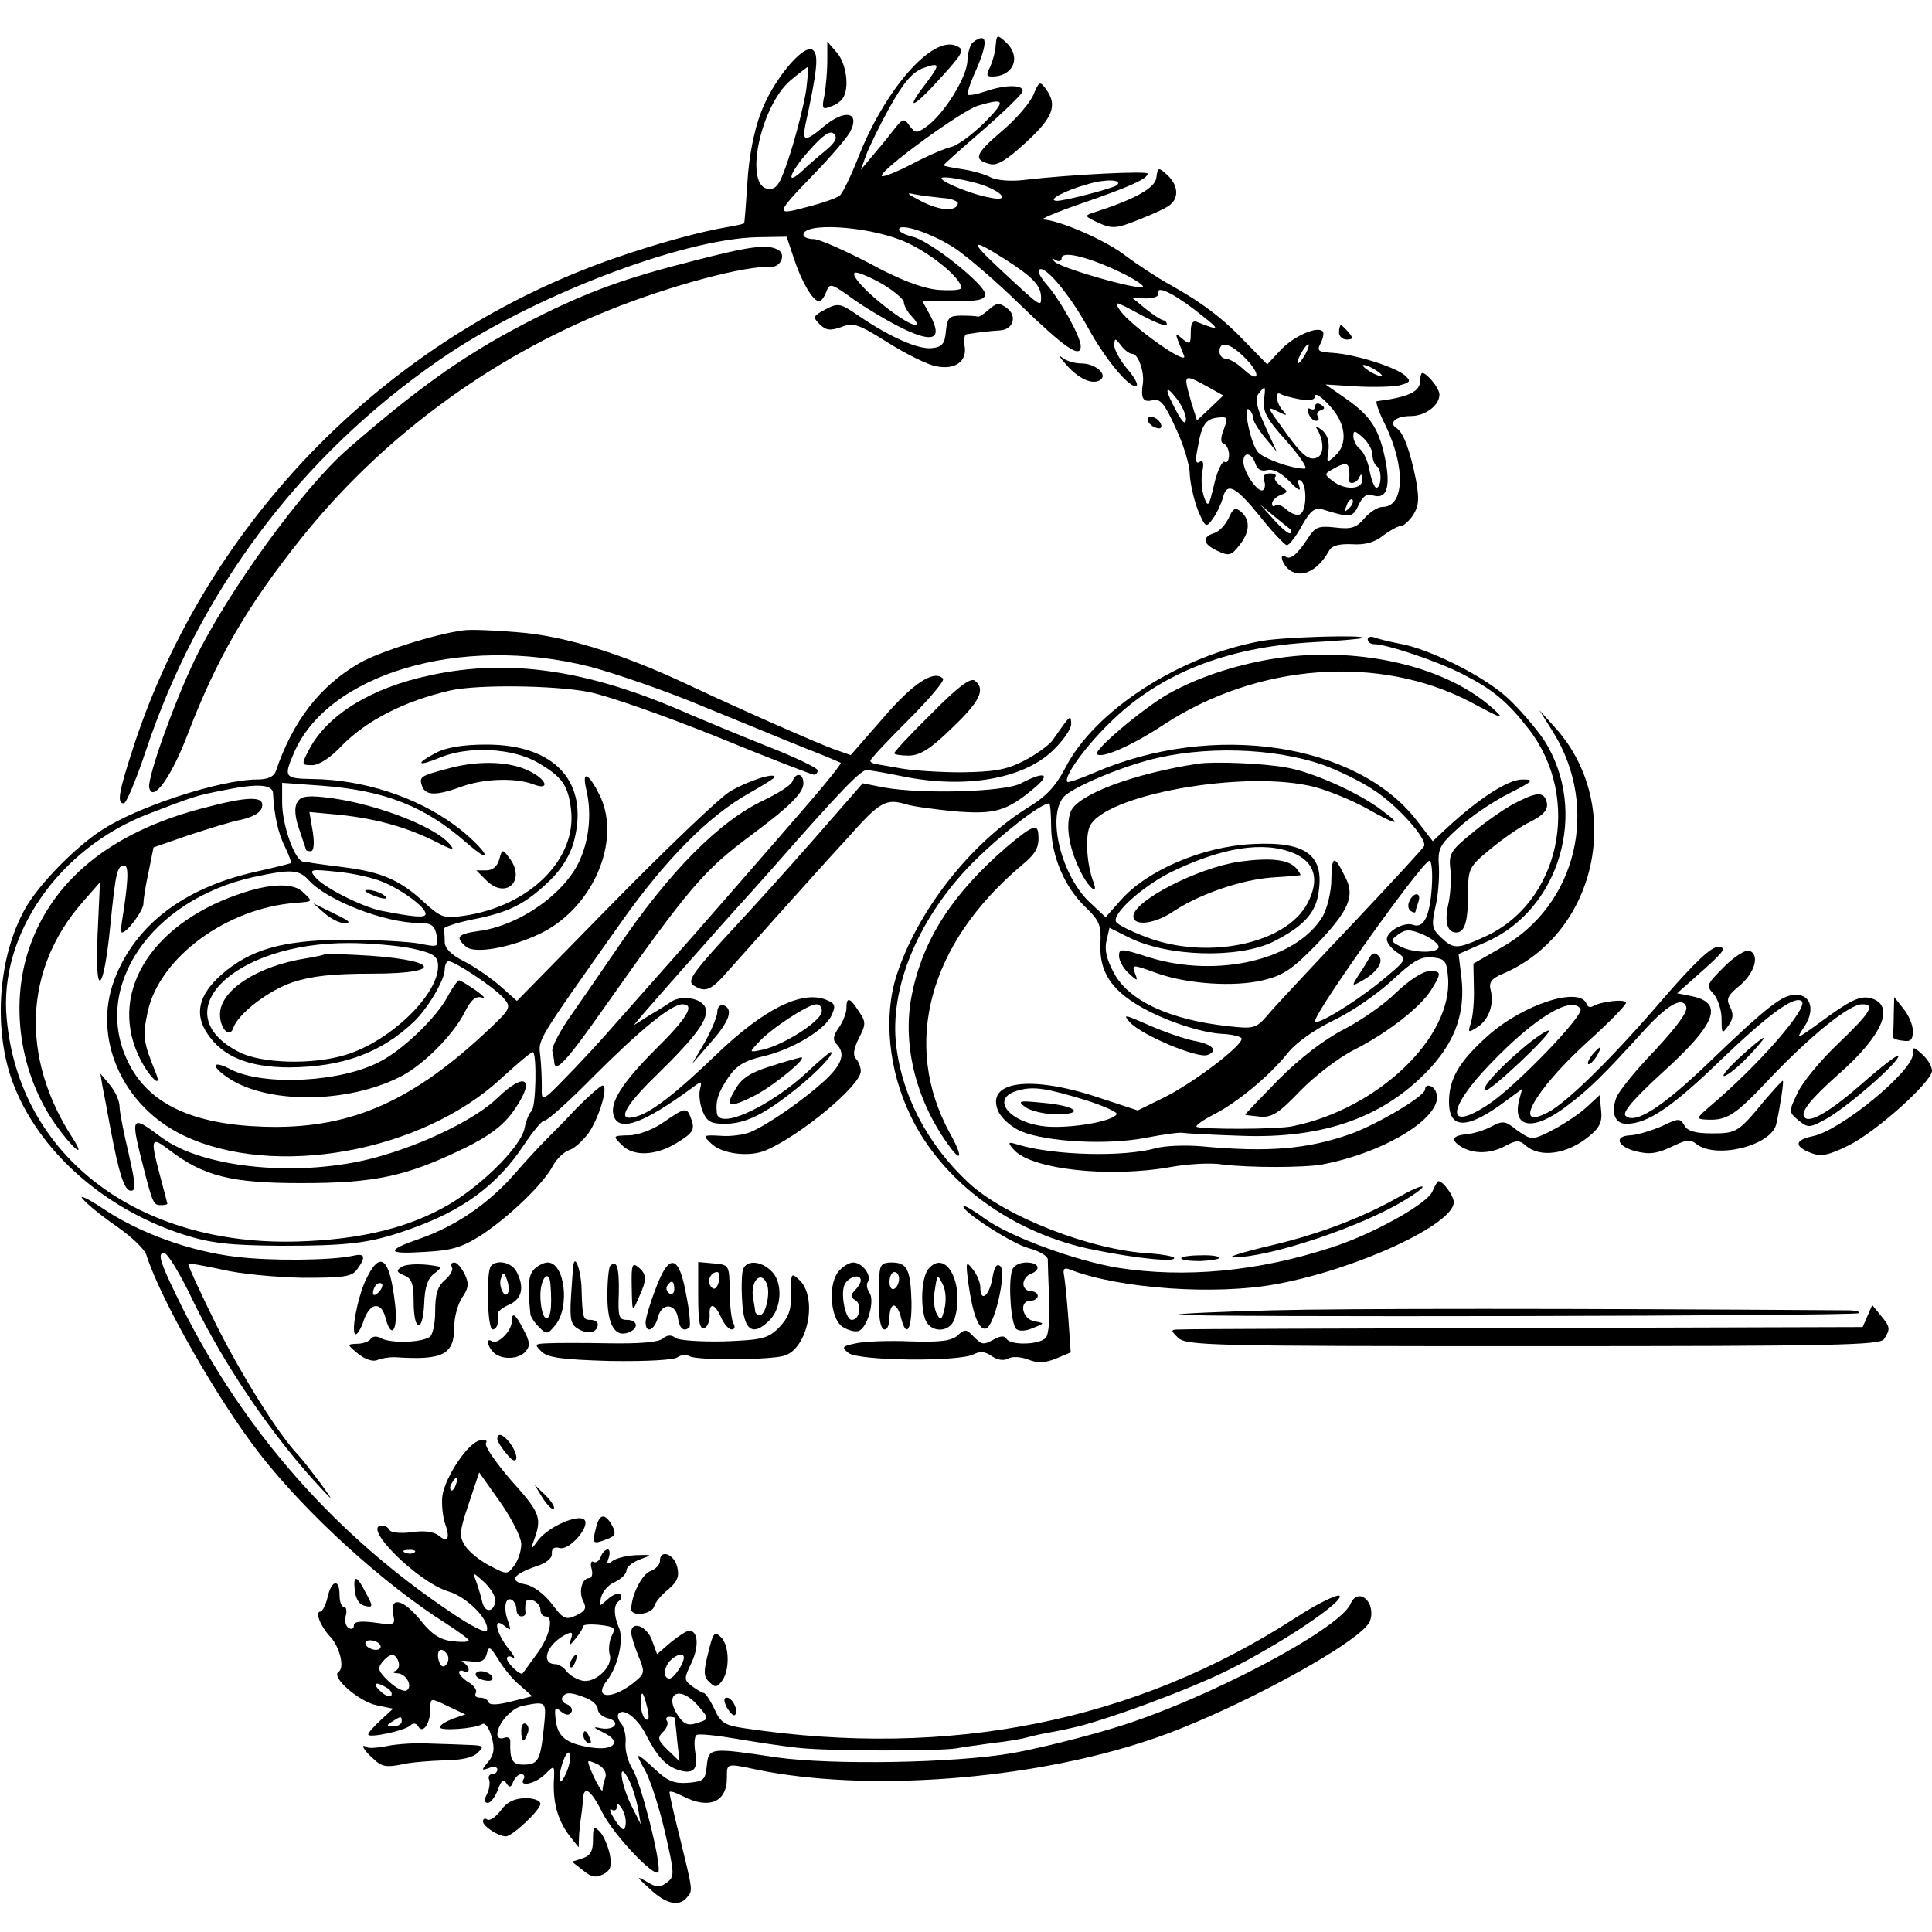 <?xml version="1.0" standalone="no"?>
<!DOCTYPE svg PUBLIC "-//W3C//DTD SVG 20010904//EN"
 "http://www.w3.org/TR/2001/REC-SVG-20010904/DTD/svg10.dtd">
<svg version="1.0" xmlns="http://www.w3.org/2000/svg"
 width="404pt" height="404pt" viewBox="0 0 404 404"
 preserveAspectRatio="xMidYMid meet">
<g transform="translate(0,404) scale(0.1,-0.1)"
fill="#000000" stroke="none">
<path d="M2082 3944 c-1 -14 -7 -34 -12 -45 -8 -15 -7 -19 4 -19 46 0 63 42
28 73 -17 15 -18 15 -20 -9z"/>
<path d="M2035 3952 c-6 -4 -11 -21 -12 -38 0 -34 -49 -113 -86 -139 -20 -14
-23 -14 -35 2 -12 17 -14 16 -36 -12 -13 -17 -33 -41 -45 -55 l-21 -25 11 30
c6 17 28 62 49 100 29 52 47 73 69 82 38 14 38 9 6 -33 -44 -57 -26 -51 30 11
50 55 53 61 35 69 -50 23 -150 -91 -206 -235 -15 -38 -32 -73 -38 -78 -6 -5
-37 -16 -69 -24 -67 -18 -67 -16 17 71 34 35 66 73 73 85 23 43 -10 50 -55 12
-38 -32 -45 -31 -38 3 25 115 29 149 15 158 -20 12 -84 -66 -108 -132 -14 -36
-25 -92 -28 -144 -3 -47 -6 -86 -7 -87 -1 -1 -17 -5 -36 -8 -59 -10 -152 -36
-235 -65 -473 -164 -850 -547 -1005 -1019 -32 -98 -36 -121 -21 -121 5 0 26
50 46 110 111 333 322 615 612 816 189 132 509 255 668 258 l60 1 15 -45 c16
-49 40 -90 53 -90 4 0 11 9 15 20 7 19 10 18 57 -16 27 -19 74 -47 103 -61 64
-31 83 -22 58 26 l-17 31 66 0 c50 0 65 3 65 15 0 20 -117 113 -152 120 -15 4
-28 10 -28 15 0 16 75 -10 121 -42 27 -19 86 -70 131 -114 94 -91 128 -115
128 -88 0 20 -44 99 -73 131 -11 13 -18 26 -14 29 11 11 62 -49 102 -121 37
-68 91 -132 102 -121 3 3 -6 19 -21 36 -14 17 -26 39 -26 48 1 16 2 15 14 0 7
-10 18 -18 24 -18 12 0 25 -37 22 -61 -5 -32 0 -41 20 -36 16 4 25 -6 48 -57
16 -33 30 -78 30 -98 1 -20 9 -54 17 -75 16 -37 17 -37 31 -18 8 11 17 30 21
43 8 35 26 26 78 -38 26 -33 52 -60 56 -60 5 0 19 18 31 40 18 32 27 39 43 35
58 -18 64 -18 76 9 8 17 18 25 27 21 30 -11 40 12 30 68 -13 68 -30 96 -83
133 l-43 30 64 -4 c35 -2 76 -1 90 2 23 6 25 9 13 20 -19 18 -105 45 -151 48
-32 2 -35 4 -26 21 5 10 7 21 4 24 -11 12 -61 -10 -88 -39 l-28 -30 -43 44
c-49 52 -93 85 -161 123 -27 15 -68 42 -92 60 -42 33 -138 74 -172 76 -9 0 26
15 78 33 99 34 140 52 140 63 0 6 -162 -2 -256 -13 -30 -4 -60 -1 -72 5 -11 6
-38 14 -59 17 -21 3 -39 7 -40 8 -1 1 35 33 79 71 45 39 83 76 86 83 5 15 -34
16 -77 1 -18 -6 -34 -9 -37 -7 -2 3 5 25 16 49 27 61 25 83 -5 61z m-349 -99
c-4 -27 -18 -84 -32 -129 -22 -69 -29 -80 -47 -79 -52 4 -18 172 46 227 18 15
34 27 36 28 2 0 0 -21 -3 -47z m374 -68 c-25 -25 -56 -48 -70 -52 -14 -3 -51
-19 -83 -36 -31 -16 -60 -28 -63 -25 -8 9 167 137 201 147 57 17 59 11 15 -34z
m-335 -61 c-16 -13 -38 -32 -47 -41 -37 -34 -27 -4 13 41 31 35 45 44 53 36 8
-8 3 -18 -19 -36z m310 -65 c56 -14 85 -43 34 -32 -45 8 -119 41 -96 42 10 1
38 -4 62 -10z m301 -6 c-6 -6 -108 -33 -126 -33 -22 1 15 21 65 35 36 11 73
10 61 -2z m-365 -27 c19 -1 33 -7 32 -12 -4 -17 -38 -15 -78 6 -27 14 -32 18
-14 14 14 -3 41 -6 60 -8z m-87 -88 c54 -21 126 -78 126 -100 0 -5 -22 -6 -50
-4 -34 4 -79 21 -143 56 -52 27 -104 50 -115 50 -12 0 -22 4 -22 9 0 26 127
19 204 -11z m219 -41 c59 -38 74 -55 74 -80 0 -20 -1 -19 -91 65 -60 56 -55
61 17 15z m235 -24 c28 -13 52 -28 52 -32 0 -11 -172 38 -185 52 -7 7 -6 8 3
3 6 -4 12 -2 12 4 0 16 52 4 118 -27z m-491 -28 c23 -14 43 -31 43 -37 0 -6 7
-20 17 -30 25 -27 1 -22 -43 11 -52 38 -91 81 -74 81 7 0 33 -11 57 -25z m668
-66 c37 -29 35 -31 -10 -13 -11 5 -15 -1 -15 -21 0 -25 -2 -26 -17 -14 -18 15
-18 17 3 -35 9 -23 -111 62 -134 95 -14 21 -11 20 41 -8 31 -17 57 -27 57 -22
0 5 -3 9 -7 9 -5 1 -21 11 -37 24 l-28 23 28 -1 c18 0 28 4 26 12 -3 17 40 -6
93 -49z m90 -89 c33 -34 28 -53 -6 -21 -13 12 -29 21 -36 21 -7 0 -13 7 -13
15 0 24 24 17 55 -15z m125 10 c-6 -11 -13 -20 -16 -20 -2 0 0 9 6 20 6 11 13
20 16 20 2 0 0 -9 -6 -20z m160 -46 c0 -2 -9 0 -20 6 -11 6 -20 13 -20 16 0 2
9 0 20 -6 11 -6 20 -13 20 -16z m-366 -22 l34 -19 -27 -26 -28 -26 -12 38
c-17 60 -17 60 33 33z m-44 -69 c-1 -12 -7 -7 -20 17 -25 46 -25 59 0 27 11
-14 20 -33 20 -44z m163 40 c-3 -22 6 -40 47 -85 28 -32 46 -58 38 -58 -28 0
-86 21 -98 35 -15 18 -31 97 -19 89 5 -3 9 -11 9 -17 0 -7 11 -25 25 -42 l25
-30 -25 55 c-18 40 -21 57 -13 67 14 18 15 17 11 -14z m75 2 c22 -4 32 -1 32
7 0 7 14 -2 30 -20 35 -37 39 -81 12 -105 -18 -16 -18 -16 -14 11 2 19 -2 33
-14 43 -11 8 -15 9 -10 2 15 -25 15 -54 0 -60 -18 -7 -32 5 -73 63 -31 42 -32
45 -10 34 20 -10 22 -10 12 1 -14 14 -18 43 -5 35 5 -3 23 -8 40 -11z m-159
-63 c-7 -18 -7 -28 0 -30 6 -2 11 -13 11 -23 0 -11 -4 -18 -9 -15 -5 3 -15
-17 -22 -46 -11 -48 -13 -50 -21 -28 -5 14 -7 38 -4 53 4 19 2 26 -6 21 -8 -5
-9 4 -3 32 8 47 17 59 44 61 18 2 19 -1 10 -25z m311 -53 c0 -10 4 -20 9 -24
11 -6 10 -45 -1 -45 -4 0 -10 16 -14 35 -3 19 -12 39 -20 46 -8 6 -14 18 -14
27 0 13 3 12 20 -3 11 -10 20 -26 20 -36z m-245 -18 c4 -13 12 -17 25 -14 12
3 28 -5 46 -23 18 -19 25 -23 21 -11 -4 11 -3 16 3 12 13 -8 13 -62 -1 -70 -5
-4 -18 0 -28 9 -10 9 -21 13 -24 9 -4 -3 -7 -2 -7 4 0 6 8 14 18 18 16 6 16 7
0 19 -10 7 -15 16 -11 19 3 4 -2 7 -11 7 -12 0 -16 -5 -13 -15 4 -8 2 -17 -2
-20 -11 -6 -41 38 -41 60 0 21 17 19 25 -4z m196 -13 c1 -7 1 -16 0 -20 -2
-13 17 -9 22 5 3 7 6 5 6 -5 1 -22 -36 -24 -62 -4 -18 14 -18 15 0 25 24 14
33 14 34 -1z m0 -81 c-10 -9 -11 -8 -5 6 3 10 9 15 12 12 3 -3 0 -11 -7 -18z
m-122 -44 c2 -2 2 -5 -1 -8 -2 -3 -18 10 -34 28 l-29 32 30 -25 c17 -14 32
-26 34 -27z"/>
<path d="M2750 3190 c0 -6 -4 -8 -10 -5 -6 3 -7 -1 -4 -9 3 -9 10 -16 16 -16
5 0 7 4 4 9 -4 5 -1 11 6 13 9 3 9 6 0 12 -7 4 -12 2 -12 -4z"/>
<path d="M1730 3913 c0 -22 -3 -55 -6 -72 -6 -28 -4 -31 12 -24 11 3 22 11 26
17 15 21 8 73 -12 96 l-20 23 0 -40z"/>
<path d="M2161 3842 c-7 -17 -37 -52 -67 -77 -56 -48 -59 -59 -24 -68 15 -4
35 8 75 45 57 52 67 78 42 112 -13 17 -14 16 -26 -12z"/>
<path d="M2418 3668 c-3 -22 -48 -46 -133 -73 -18 -6 -16 -8 12 -21 29 -13 38
-12 85 7 29 11 59 25 65 31 19 15 16 42 -6 62 -19 17 -20 17 -23 -6z"/>
<path d="M1448 3494 c-139 -35 -219 -64 -328 -119 -137 -69 -237 -138 -394
-275 -93 -81 -251 -299 -319 -440 -44 -92 -99 -246 -95 -267 7 -33 47 23 81
113 60 156 122 264 235 406 168 211 395 379 647 480 127 51 284 93 337 90 20
-1 32 25 16 35 -22 13 -57 9 -180 -23z"/>
<path d="M1726 3393 c-26 -14 -27 -16 -12 -31 13 -13 22 -14 45 -6 25 10 35 7
97 -32 38 -24 84 -47 102 -50 40 -8 65 11 59 43 -2 13 0 24 4 24 24 4 51 7 69
8 29 1 38 31 15 47 -16 12 -21 11 -38 -4 -10 -9 -21 -16 -23 -14 -2 1 -17 2
-33 2 -26 0 -30 -4 -33 -32 -2 -27 -8 -34 -30 -36 -28 -3 -87 23 -153 68 -38
26 -42 27 -69 13z"/>
<path d="M2800 3345 c0 -8 7 -15 16 -15 14 0 14 3 4 15 -7 8 -14 15 -16 15 -2
0 -4 -7 -4 -15z"/>
<path d="M2229 3278 c26 -30 55 -43 71 -33 18 11 -9 35 -39 35 -15 0 -33 6
-41 13 -8 6 -4 0 9 -15z"/>
<path d="M2970 3246 c0 -25 -22 -36 -91 -45 -3 -1 4 -22 17 -48 44 -90 41
-173 -5 -173 -10 0 -27 -11 -38 -24 -17 -20 -28 -23 -61 -19 -36 4 -42 1 -58
-24 -22 -33 -35 -44 -46 -37 -12 8 -9 -11 4 -24 24 -24 62 -9 87 36 6 11 20
15 48 14 27 -2 48 4 65 18 15 11 31 20 37 20 6 0 17 10 26 23 12 19 13 34 6
73 -12 60 -26 100 -41 109 -17 11 -1 25 30 25 30 0 60 22 60 45 0 13 -26 45
-36 45 -2 0 -4 -6 -4 -14z"/>
<path d="M2400 3162 c0 -5 7 -13 16 -16 10 -4 14 -1 12 6 -5 15 -28 23 -28 10z"/>
<path d="M2569 2956 c-7 -14 -20 -28 -31 -31 -26 -9 -22 -23 8 -37 23 -11 29
-10 45 11 23 28 24 54 4 71 -12 10 -17 7 -26 -14z"/>
<path d="M970 2722 c-58 -7 -178 -45 -219 -69 -83 -48 -139 -122 -174 -225 -4
-12 -17 -18 -39 -18 -78 0 -254 -58 -327 -107 -55 -36 -128 -111 -156 -159
-55 -94 -69 -236 -35 -348 47 -150 189 -282 365 -338 57 -18 95 -22 200 -23
145 0 188 5 270 34 112 39 184 92 240 176 20 30 40 54 44 52 5 -1 51 40 102
92 98 98 163 151 186 151 27 0 11 -28 -57 -95 -70 -70 -97 -113 -86 -140 12
-32 62 -14 163 60 20 15 21 15 17 -2 -3 -10 -1 -31 5 -46 9 -22 17 -27 46 -27
44 0 84 20 151 74 44 35 82 76 71 76 -2 0 -24 -18 -48 -41 -80 -74 -187 -123
-190 -86 -3 25 3 43 24 74 17 25 34 35 72 44 61 14 130 55 144 86 9 20 8 25
-13 33 -51 19 -130 -21 -228 -115 -82 -79 -133 -119 -165 -129 -45 -14 -31 17
40 86 84 82 110 118 102 141 -8 20 -50 27 -72 12 -10 -7 -31 -20 -48 -30 l-30
-19 21 25 c17 20 162 184 199 225 6 6 37 41 70 78 144 164 185 206 198 206 7
-1 39 -6 72 -13 131 -27 253 -7 316 53 21 20 39 45 39 56 -1 21 -1 20 -39 -34
-8 -11 -35 -30 -60 -43 -37 -19 -62 -23 -131 -24 -47 0 -103 4 -125 8 -22 4
-46 8 -52 9 -7 1 -13 4 -13 7 0 4 36 42 80 86 44 44 76 82 72 86 -19 19 -62
-9 -125 -82 l-68 -78 -37 13 c-42 16 -177 75 -305 135 -136 64 -258 102 -356
109 -47 4 -97 6 -111 4z m263 -76 c53 -14 161 -51 239 -84 79 -32 175 -72 213
-87 39 -15 71 -29 73 -30 2 -2 -27 -38 -64 -81 -68 -79 -260 -299 -279 -320
-10 -11 -114 -129 -147 -166 -34 -39 -105 -113 -120 -126 -14 -11 -16 -9 -15
15 0 16 -1 44 -3 63 -4 38 -14 23 170 283 92 130 182 221 266 268 30 17 54 32
54 34 0 11 -61 -10 -95 -31 -22 -14 -131 -118 -242 -231 l-202 -206 -36 32
c-20 17 -53 40 -75 51 -26 13 -40 27 -40 40 0 11 -1 23 -2 27 -2 4 25 13 59
20 77 15 111 32 162 81 25 24 43 53 51 82 33 124 -39 204 -185 203 -46 0 -82
-6 -103 -17 -44 -23 -40 -30 6 -11 60 26 155 21 207 -10 50 -29 63 -47 69 -97
13 -104 -86 -203 -224 -223 -42 -6 -48 -4 -85 30 -48 44 -86 61 -162 71 -32 4
-62 8 -68 9 -5 1 -15 3 -21 3 -18 3 -44 77 -44 124 l0 41 83 -6 c132 -10 215
-43 301 -118 30 -26 45 -35 38 -22 -7 11 -34 38 -62 58 -80 59 -192 95 -297
96 -58 1 -60 4 -39 53 70 167 350 250 619 182z m-662 -265 c2 -45 11 -85 25
-112 8 -17 14 -32 12 -34 -2 -1 -37 -10 -78 -19 -147 -34 -248 -111 -291 -225
-46 -122 17 -264 144 -325 189 -91 498 -36 665 119 33 30 62 55 66 55 9 0 7
-118 -3 -124 -4 -3 -11 -19 -14 -35 -8 -41 -100 -130 -173 -168 -80 -43 -176
-65 -299 -69 -336 -11 -585 178 -611 466 -17 175 109 356 296 428 99 38 99 38
160 50 68 14 100 12 101 -7z m75 -182 c38 -42 159 -89 230 -89 26 0 33 -5 37
-26 4 -25 4 -25 -37 -17 -22 4 -93 8 -156 8 -129 -1 -197 -20 -258 -74 -47
-42 -56 -82 -28 -123 32 -48 87 -70 172 -70 110 1 191 30 260 96 29 28 64 87
64 109 0 9 4 17 8 17 13 0 96 -55 115 -77 17 -20 16 -22 -43 -77 -156 -144
-285 -198 -460 -192 -148 5 -240 48 -282 135 -77 156 47 339 262 387 79 17 95
16 116 -7z m154 -3 c41 -17 90 -53 90 -67 0 -9 -24 -7 -95 7 -40 9 -118 48
-136 70 -13 16 -10 17 46 11 34 -3 76 -13 95 -21z m60 -139 c46 -10 55 -16 56
-35 3 -60 -100 -160 -194 -188 -69 -21 -175 -18 -222 6 -160 82 -12 229 230
228 41 0 100 -5 130 -11z m858 -134 c-4 -20 -79 -68 -123 -78 -29 -6 -29 -6
-10 14 25 29 105 81 122 81 8 0 13 -8 11 -17z"/>
<path d="M900 2628 c-124 -26 -216 -83 -254 -156 -16 -31 -16 -32 7 -32 14 0
39 16 62 41 51 52 130 93 226 115 56 13 219 11 290 -3 41 -8 162 -51 269 -94
107 -44 198 -79 202 -79 4 0 8 4 8 9 0 5 -48 28 -107 51 -60 24 -130 53 -158
65 -211 94 -378 119 -545 83z"/>
<path d="M941 2434 c-64 -17 -65 -18 -58 -39 8 -19 30 -19 82 0 47 17 113 19
150 5 36 -14 29 10 -9 28 -40 20 -104 22 -165 6z"/>
<path d="M1226 2389 c11 -46 7 -100 -12 -144 -29 -71 -127 -141 -214 -152 -43
-6 -49 -13 -25 -33 18 -15 92 -2 153 27 110 52 172 192 127 288 -24 49 -39 56
-29 14z"/>
<path d="M1657 2406 c-3 -8 -30 -25 -59 -39 -94 -44 -198 -149 -308 -311 -25
-37 -66 -96 -91 -132 -26 -36 -46 -73 -44 -82 2 -9 4 -20 4 -24 2 -22 26 3
101 110 182 258 212 292 310 365 82 61 110 89 110 109 0 21 -16 24 -23 4z"/>
<path d="M621 2361 c-6 -10 -4 -31 5 -56 7 -22 14 -41 14 -42 0 -2 5 -3 10 -3
6 0 8 16 4 41 l-7 41 64 -6 c76 -8 140 -26 200 -56 35 -18 41 -19 30 -6 -33
40 -166 89 -264 99 -37 4 -50 1 -56 -12z"/>
<path d="M1044 2243 c-4 -15 -14 -23 -27 -23 l-21 0 21 -21 c41 -41 84 0 48
47 -14 19 -15 19 -21 -3z"/>
<path d="M424 2350 c-192 -50 -316 -151 -364 -296 -39 -118 -18 -259 55 -364
36 -51 67 -77 37 -30 -110 169 -102 355 22 495 l35 40 -5 -110 c-6 -139 13
-122 27 23 11 109 14 122 29 122 10 0 8 -36 -5 -117 -2 -13 -2 -23 0 -23 11 0
45 46 45 61 0 10 5 40 11 67 l10 50 72 25 c40 13 90 29 112 33 25 6 41 15 43
27 5 23 -30 22 -124 -3z"/>
<path d="M214 1770 c3 -14 10 -52 16 -85 19 -101 30 -135 44 -135 11 0 9 16
-5 78 -10 42 -19 87 -19 98 0 12 -9 32 -20 45 l-20 24 4 -25z"/>
<path d="M1040 1744 c-45 -44 -154 -97 -253 -124 -157 -43 -362 -24 -450 42
-64 48 -65 46 -36 -67 18 -70 20 -75 35 -75 8 0 14 1 14 3 0 1 -7 27 -15 57
-21 79 -20 85 18 56 73 -56 131 -70 277 -70 154 0 219 14 339 72 52 25 82 48
102 75 51 70 30 90 -31 31z"/>
<path d="M514 2175 c-192 -60 -287 -205 -225 -341 19 -42 52 -76 37 -38 -27
66 -28 77 -17 129 25 113 165 216 309 227 37 3 37 2 16 22 -18 19 -63 19 -120
1z"/>
<path d="M679 2130 c13 -11 30 -20 39 -20 19 0 15 3 -28 24 l-35 17 24 -21z"/>
<path d="M936 1956 c-23 -43 -90 -108 -138 -134 -80 -45 -246 -54 -316 -18
-36 19 -43 9 -9 -15 80 -58 252 -58 365 0 47 24 109 86 133 133 14 28 24 36
37 32 9 -4 4 3 -13 15 -16 11 -32 21 -35 21 -3 0 -14 -15 -24 -34z"/>
<path d="M775 2170 c27 -12 43 -12 25 0 -8 5 -22 9 -30 9 -10 0 -8 -3 5 -9z"/>
<path d="M678 2044 c-2 -1 -19 -5 -38 -8 -102 -16 -180 -67 -180 -117 0 -31
21 -51 28 -28 10 29 73 78 124 95 39 13 83 18 166 18 160 0 137 31 -30 39 -38
2 -69 3 -70 1z"/>
<path d="M2640 2700 c-172 -30 -352 -146 -413 -267 -20 -38 -40 -59 -78 -82
-120 -75 -230 -215 -274 -350 -28 -86 -17 -199 29 -294 67 -140 215 -248 386
-281 89 -18 171 -26 165 -16 -2 3 -24 7 -50 9 -122 6 -304 77 -380 148 -88 82
-142 188 -152 297 -10 119 51 260 160 371 60 60 143 125 161 125 2 0 4 -22 4
-50 1 -61 28 -125 72 -167 30 -29 33 -39 31 -78 -2 -56 22 -94 82 -129 53 -31
130 -56 174 -58 19 -1 36 -5 39 -9 7 -12 -102 -95 -164 -125 l-53 -26 -82 27
c-144 48 -238 34 -209 -30 7 -14 28 -33 48 -41 53 -22 181 -29 261 -13 37 7
72 12 77 10 5 -1 59 -4 120 -6 176 -7 304 40 399 144 52 58 71 116 63 187 l-6
49 55 24 c157 67 218 275 124 423 -17 25 -51 65 -76 88 -48 45 -163 103 -226
114 -21 4 -45 10 -53 13 -8 3 -14 1 -14 -4 0 -5 6 -10 13 -10 27 0 134 -36
186 -63 63 -32 93 -57 138 -115 112 -145 65 -365 -95 -435 -55 -25 -63 -25
-89 0 -18 17 -20 24 -12 61 6 23 9 61 8 85 -3 40 1 47 42 84 24 22 71 54 103
70 53 27 56 30 29 30 -29 0 -90 -39 -157 -101 l-30 -28 -34 44 c-126 162 -426
206 -672 100 -30 -13 -56 -22 -58 -20 -9 9 35 71 88 123 104 103 244 159 425
169 55 3 102 7 104 9 8 7 -163 2 -209 -6z m128 -260 c30 -11 76 -33 103 -51
49 -31 113 -102 107 -118 -1 -4 -67 -75 -144 -157 -78 -82 -156 -166 -175
-187 -32 -38 -33 -39 -89 -33 -123 13 -210 53 -241 112 -15 28 -20 49 -15 67
l6 27 40 -20 c81 -41 230 -45 303 -9 59 30 86 57 93 96 16 84 -23 114 -137
108 -104 -5 -221 -55 -276 -118 l-31 -35 -31 29 c-60 54 -92 178 -58 221 13
18 107 59 177 78 114 31 263 27 368 -10z m-63 -184 c45 -19 55 -56 29 -105
-45 -85 -209 -119 -336 -71 -32 12 -60 26 -64 32 -10 16 53 73 114 104 107 52
194 66 257 40z m289 -72 c-4 -60 -17 -86 -39 -78 -18 7 -55 -13 -55 -30 0 -8
10 -20 22 -28 21 -14 20 -15 -37 -62 -56 -45 -135 -93 -135 -81 0 20 225 335
239 335 5 0 7 -25 5 -56z m14 -122 c5 -16 -52 -16 -80 -1 -21 11 -21 12 -4 25
15 11 24 11 49 1 17 -7 32 -18 35 -25z m20 -66 c10 -125 -147 -275 -325 -311
-32 -7 -194 -7 -201 -1 -2 3 14 14 35 25 50 25 117 81 155 128 17 22 55 49 96
69 38 18 93 56 123 84 44 41 60 50 84 48 27 -3 30 -7 33 -42z m-756 -257 c37
-12 66 -25 63 -29 -9 -15 -91 -29 -143 -26 -81 6 -125 60 -62 76 32 9 60 4
142 -21z"/>
<path d="M2505 2443 c-137 -21 -252 -65 -266 -100 -11 -29 -4 -74 18 -120 16
-36 41 -59 30 -29 -14 36 -18 92 -9 116 26 68 329 122 472 84 30 -8 78 -28
107 -44 65 -37 78 -38 32 -4 -47 36 -145 80 -199 89 -48 9 -152 13 -185 8z"/>
<path d="M2784 2201 c0 -26 -9 -61 -18 -77 -54 -91 -220 -130 -363 -86 -59 19
-63 19 -63 3 0 -10 9 -26 20 -36 18 -17 20 -17 14 -2 -8 21 -7 21 45 2 65 -23
162 -29 221 -15 43 10 62 23 111 73 70 73 83 103 62 143 -23 47 -28 46 -29 -5z"/>
<path d="M2591 2238 c-87 -13 -221 -82 -221 -114 0 -22 46 -16 85 11 53 35
139 65 204 70 31 2 58 4 60 5 2 0 -2 6 -8 14 -16 19 -55 23 -120 14z"/>
<path d="M2947 2155 c-4 -8 -2 -17 3 -20 6 -4 10 -4 10 -1 0 2 3 11 6 20 3 9
2 16 -4 16 -5 0 -12 -7 -15 -15z"/>
<path d="M2864 2038 c-4 -7 -14 -24 -23 -37 -15 -23 -14 -24 5 -13 32 17 49
41 37 53 -8 8 -13 7 -19 -3z"/>
<path d="M2920 1965 c-25 -25 -74 -59 -109 -77 -41 -21 -91 -59 -137 -105 -39
-40 -71 -73 -70 -74 0 -1 15 -2 31 -4 25 -2 39 7 84 54 30 31 81 70 113 86 71
36 141 91 162 127 21 34 20 38 -6 37 -13 0 -43 -20 -68 -44z"/>
<path d="M2144 1725 c11 -8 40 -15 65 -15 62 0 41 18 -29 24 -50 5 -53 4 -36
-9z"/>
<path d="M2706 2668 c-93 -9 -190 -38 -263 -79 -54 -31 -157 -118 -149 -126
10 -10 75 19 140 62 196 128 450 147 641 47 69 -37 74 -38 45 -12 -91 81 -253
123 -414 108z"/>
<path d="M1948 2548 c-43 -42 -78 -80 -78 -83 0 -3 14 -5 30 -5 23 0 45 13 90
57 59 56 72 82 48 100 -9 6 -36 -14 -90 -69z"/>
<path d="M3249 2507 c96 -157 48 -358 -107 -447 l-61 -35 1 -50 c1 -27 -2 -60
-6 -73 -7 -22 -6 -22 13 -10 24 15 36 48 28 78 -4 16 2 24 26 34 196 84 254
349 112 511 l-36 40 30 -48z"/>
<path d="M2135 2402 c-33 -18 -204 -23 -285 -9 l-46 9 -104 -119 c-57 -65
-125 -140 -151 -168 -101 -109 -114 -126 -98 -136 24 -15 36 -10 70 29 18 20
67 75 109 122 42 47 105 117 140 155 70 79 82 86 125 73 17 -5 64 -11 106 -15
81 -6 105 1 164 51 34 29 17 33 -30 8z"/>
<path d="M3165 2359 c-22 -12 -62 -40 -88 -62 -44 -36 -48 -43 -44 -76 2 -20
0 -51 -4 -70 -9 -38 -3 -61 16 -61 18 0 25 23 25 84 0 49 2 54 46 90 25 21 60
45 77 54 37 18 47 30 40 49 -7 18 -22 16 -68 -8z"/>
<path d="M2104 2268 c-112 -97 -174 -192 -197 -307 -21 -102 7 -218 74 -312
30 -43 34 -30 5 22 -101 185 -44 396 151 560 30 25 37 38 34 67 -2 20 -15 14
-67 -30z"/>
<path d="M3479 1953 c-107 -125 -202 -218 -242 -239 -76 -40 -29 45 80 145 46
41 83 79 83 84 0 9 -52 3 -69 -7 -5 -3 -11 -2 -13 4 -13 39 -134 0 -208 -67
-59 -53 -80 -89 -80 -137 0 -59 39 -58 119 2 l34 25 -6 -22 c-16 -61 30 -67
99 -14 48 36 77 65 158 154 52 58 84 76 92 54 4 -10 -18 -40 -65 -91 -40 -41
-76 -86 -81 -99 -12 -32 -3 -55 21 -55 44 0 96 35 199 135 99 95 154 135 168
121 13 -14 -90 -133 -193 -220 -27 -23 -28 -26 -10 -27 46 -3 62 7 137 87 85
89 165 154 192 154 28 0 18 -17 -50 -82 -36 -34 -75 -81 -85 -103 -19 -40 -19
-40 2 -58 20 -16 23 -16 59 4 44 25 150 117 150 131 0 5 -33 -20 -74 -56 -67
-59 -111 -85 -122 -73 -11 10 11 38 72 92 92 81 118 144 65 158 -22 5 -42 -4
-108 -53 -47 -34 -48 -34 -30 -7 23 35 14 67 -18 67 -28 0 -59 -24 -185 -145
-96 -92 -152 -127 -171 -108 -7 7 18 36 76 89 114 103 131 147 62 161 l-30 6
54 48 c45 40 50 48 32 49 -15 0 -48 -31 -114 -107z m-174 -23 c8 -13 -136
-162 -192 -199 -90 -60 -88 -10 4 85 93 97 170 143 188 114z"/>
<path d="M3183 1847 c-52 -44 -90 -87 -76 -87 12 0 138 119 132 125 -3 2 -28
-14 -56 -38z"/>
<path d="M3606 2019 c-37 -37 -39 -40 -23 -57 9 -10 17 -34 17 -52 0 -32 1
-33 14 -15 11 15 11 25 4 39 -9 17 -6 24 21 46 31 27 41 64 19 72 -7 3 -31
-12 -52 -33z"/>
<path d="M1770 1932 c0 -10 -7 -28 -16 -41 -12 -17 -13 -26 -5 -34 20 -20 12
-43 -26 -78 -43 -39 -116 -90 -153 -106 -14 -6 -43 -10 -64 -8 -36 2 -37 1
-19 -16 22 -22 79 -29 113 -15 72 30 200 136 200 166 0 9 -5 21 -10 26 -7 7
-5 21 6 43 15 29 15 34 0 56 -19 30 -26 31 -26 7z"/>
<path d="M3960 1918 c0 -21 -1 -41 -2 -45 -2 -3 7 -8 20 -9 17 -3 22 1 22 20
0 13 -9 34 -20 47 l-19 24 -1 -37z"/>
<path d="M1500 1924 c0 -9 -12 -38 -26 -63 l-27 -46 39 45 c40 45 48 70 27 78
-7 2 -13 -4 -13 -14z"/>
<path d="M2363 1902 c25 -27 142 -76 162 -68 24 9 10 23 -30 30 -19 4 -60 18
-92 32 -52 23 -56 24 -40 6z"/>
<path d="M3639 1830 c-24 -22 -39 -40 -34 -40 6 0 29 18 50 40 21 22 36 40 33
40 -3 0 -25 -18 -49 -40z"/>
<path d="M3330 1835 c-7 -9 -11 -17 -9 -20 3 -2 10 5 17 15 14 24 10 26 -8 5z"/>
<path d="M4000 1836 c0 -36 -152 -161 -210 -172 -37 -8 -39 -21 -3 -35 21 -8
36 -5 77 15 58 28 176 134 176 157 0 9 -9 24 -20 34 -19 17 -20 17 -20 1z"/>
<path d="M1610 1810 c-41 -13 -60 -25 -73 -49 -22 -36 -12 -39 41 -12 41 21
113 81 97 80 -5 -1 -35 -9 -65 -19z"/>
<path d="M3690 1739 c-55 -67 -59 -69 -110 -69 -35 0 -52 5 -58 17 -9 15 -12
15 -47 -2 -21 -9 -50 -18 -65 -19 -35 -1 -29 -23 9 -33 31 -8 46 -6 85 13 23
11 32 11 43 2 40 -32 154 -5 167 40 7 29 17 92 14 92 -2 0 -19 -19 -38 -41z"/>
<path d="M1206 1723 c-25 -27 -55 -57 -66 -68 -11 -11 -41 -43 -66 -72 -53
-60 -120 -106 -193 -132 -75 -26 -74 -34 5 -29 58 3 79 9 120 35 58 38 130
107 150 145 8 15 23 29 34 33 11 3 29 20 41 36 22 32 42 99 29 99 -4 0 -28
-21 -54 -47z"/>
<path d="M2980 1762 c0 -14 -101 -74 -158 -94 -89 -31 -170 -38 -310 -25 -35
3 -77 1 -95 -4 -69 -19 -212 -15 -287 7 -22 7 -24 6 -11 -9 34 -42 200 -61
331 -37 34 6 82 9 106 5 56 -7 170 -7 209 0 136 26 257 103 238 151 -5 15 -23
19 -23 6z"/>
<path d="M3319 1726 c-29 -27 -97 -66 -115 -66 -7 0 -22 9 -35 19 -21 17 -27
18 -51 5 -15 -8 -39 -15 -53 -16 -30 -3 -32 -13 -6 -28 27 -14 61 -12 91 5 21
11 27 11 40 0 30 -27 87 -19 133 19 22 18 28 30 25 55 l-3 31 -26 -24z"/>
<path d="M1387 1693 c-21 -15 -53 -27 -72 -27 -34 -1 -34 -1 -15 -20 24 -25
71 -23 115 4 36 22 39 28 29 54 -8 21 -12 20 -57 -11z"/>
<path d="M2995 1548 c-12 -26 -123 -88 -209 -116 -155 -51 -308 -65 -449 -43
-89 15 -226 65 -278 103 -22 16 -42 28 -44 26 -8 -8 101 -79 136 -88 22 -6 39
-16 40 -23 0 -7 1 -43 3 -82 2 -38 -1 -76 -7 -82 -11 -15 -73 -17 -82 -3 -4 7
-12 7 -25 0 -24 -13 -26 -13 -45 6 -14 15 -18 15 -33 1 -13 -11 -36 -14 -98
-12 -45 2 -96 0 -114 -4 -29 -6 -31 -8 -16 -20 20 -17 232 -19 262 -3 14 7 24
6 38 -4 12 -8 25 -10 34 -5 8 5 27 4 42 -2 20 -8 36 -7 58 2 l31 13 -5 71 c-3
40 -7 80 -9 90 -3 14 1 17 13 12 103 -40 304 -54 432 -30 168 31 370 125 370
171 0 13 -22 44 -32 44 -2 0 -8 -10 -13 -22z"/>
<path d="M2925 1537 c-77 -44 -171 -79 -270 -102 -55 -13 -90 -24 -77 -24 72
-2 271 64 362 121 54 33 42 37 -15 5z"/>
<path d="M174 1532 c10 -12 43 -38 72 -58 29 -20 57 -47 60 -58 29 -92 149
-303 237 -416 98 -126 260 -273 390 -355 26 -17 47 -32 47 -35 0 -4 -15 -4
-34 -2 -25 3 -43 14 -66 43 -36 45 -65 52 -58 14 5 -23 4 -24 -38 -18 -31 4
-44 2 -44 -6 0 -7 -5 -9 -11 -5 -6 3 -9 15 -6 25 3 11 1 19 -4 19 -5 0 -9 11
-9 25 0 35 -17 31 -25 -5 -4 -17 -11 -30 -15 -30 -12 0 0 -31 21 -53 20 -22
30 -65 17 -73 -17 -11 44 -63 80 -70 l34 -7 -26 -24 c-14 -13 -26 -26 -26 -30
0 -8 73 7 87 18 7 7 14 6 18 -2 10 -15 25 8 25 38 0 23 0 23 37 5 l36 -17 -26
-9 c-15 -6 -27 -13 -27 -18 0 -8 74 -3 89 7 6 3 14 -9 19 -27 7 -25 5 -37 -7
-52 -15 -18 -15 -19 2 -13 9 4 17 2 17 -3 0 -6 -5 -10 -11 -10 -6 0 -9 -6 -6
-12 2 -7 0 -21 -5 -30 -6 -12 -5 -18 2 -18 6 0 15 12 21 27 7 20 12 24 18 14
6 -10 10 -9 14 3 4 9 11 16 17 16 6 0 8 -5 5 -10 -11 -18 25 -10 45 10 20 20
20 20 18 -18 -1 -45 9 -79 33 -111 l19 -24 1 27 c1 14 3 31 4 36 1 6 3 22 4
36 1 32 16 23 41 -27 24 -47 111 -139 117 -123 6 18 -37 187 -54 214 -9 14
-16 38 -15 54 2 15 -3 35 -9 42 -7 8 -9 18 -5 21 11 12 40 -11 57 -45 22 -43
40 -63 64 -72 34 -12 46 -1 39 35 -3 18 -2 35 3 37 4 3 42 -1 83 -8 41 -7 100
-16 130 -19 64 -7 293 -7 330 -1 14 3 48 7 75 11 28 3 57 8 65 10 8 2 27 7 43
10 15 3 39 7 55 11 65 13 244 79 327 120 112 55 247 146 236 157 -4 4 -46 -16
-92 -46 -335 -217 -724 -295 -1152 -231 -41 6 -50 11 -63 40 -9 19 -19 34 -23
34 -3 0 -14 7 -24 14 -17 13 -17 16 -1 49 16 34 14 67 -5 67 -5 0 -22 -11 -38
-24 l-29 -25 -11 30 c-11 29 -43 41 -43 15 0 -7 7 -29 15 -49 13 -31 13 -36
-3 -50 -48 -42 -95 -42 -62 0 23 30 35 86 24 110 -11 26 -11 47 0 55 6 4 7 10
3 14 -4 4 -16 -1 -26 -10 -19 -17 -19 -17 -14 4 3 12 16 27 29 32 13 6 24 17
24 24 0 7 12 17 28 23 27 10 27 10 -8 9 -19 -1 -41 -6 -49 -12 -12 -9 -13 -7
-8 7 3 9 2 17 -2 17 -5 0 -12 -7 -15 -16 -3 -8 -10 -13 -15 -10 -5 3 -7 -3 -4
-14 3 -11 1 -20 -5 -20 -15 0 -23 -29 -12 -49 7 -14 4 -20 -15 -29 -22 -10
-27 -8 -51 24 -16 21 -39 38 -56 41 -35 7 -25 21 24 38 20 6 33 17 32 26 -1
11 5 15 16 12 21 -6 65 46 52 59 -13 13 -76 -15 -97 -43 -14 -20 -16 -20 -10
-4 19 51 16 60 -45 128 -33 38 -57 73 -54 79 4 6 -1 8 -12 6 -25 -4 -73 -76
-79 -116 -2 -19 1 -45 6 -59 11 -31 5 -40 -15 -23 -10 7 -30 10 -55 6 -22 -3
-43 -1 -46 4 -3 6 -10 10 -16 10 -45 0 75 -119 139 -138 40 -12 87 -61 80 -82
-2 -6 -35 11 -73 37 -243 162 -435 380 -565 641 -45 91 -52 112 -37 112 7 0
34 -44 60 -99 67 -138 169 -288 271 -396 24 -26 23 -24 -5 15 -19 25 -39 51
-46 58 -40 42 -115 161 -170 270 -34 69 -61 127 -59 129 2 2 33 -4 71 -12 37
-9 113 -16 168 -17 86 0 103 2 114 18 19 26 16 34 -9 28 -46 -10 -175 -11
-245 -2 -95 11 -203 50 -278 101 -33 22 -52 30 -41 19z m916 -721 c0 -15 -7
-35 -15 -45 -14 -19 -15 -19 -51 0 -20 10 -43 29 -51 41 -13 20 -13 29 7 88
l22 66 44 -62 c25 -36 44 -74 44 -88z m-137 124 c-3 -9 -8 -14 -10 -11 -3 3
-2 9 2 15 9 16 15 13 8 -4z m-86 -141 c-3 -3 -12 -4 -19 -1 -8 3 -5 6 6 6 11
1 17 -2 13 -5z m169 -102 c-4 -25 -23 -25 -28 0 -3 13 -9 32 -13 43 -7 18 -6
18 17 -3 14 -13 25 -31 24 -40z m44 -18 c0 -8 5 -14 10 -14 6 0 9 3 9 8 -1 4
-1 12 0 19 1 17 31 4 31 -13 0 -8 5 -14 10 -14 19 0 10 -41 -17 -78 -15 -20
-28 -39 -30 -41 -4 -6 -33 21 -33 31 0 5 6 6 12 2 7 -5 3 5 -10 20 -26 34 -31
66 -7 46 14 -11 14 -10 7 11 -10 27 -5 52 9 43 5 -3 9 -12 9 -20z m199 -55
c-5 -11 -7 -28 -4 -39 8 -25 -32 -62 -59 -54 -12 3 -26 12 -32 20 -6 8 -16 14
-22 14 -32 0 -20 40 19 61 15 8 18 6 13 -8 -5 -16 -4 -16 10 1 9 11 16 23 16
26 0 3 16 4 35 2 31 -4 33 -6 24 -23z m-484 -19 c3 -5 -1 -10 -9 -10 -8 0 -18
5 -21 10 -3 6 1 10 9 10 8 0 18 -4 21 -10z m292 -84 l26 -23 -44 -11 c-27 -7
-45 -8 -47 -2 -2 6 -10 10 -18 10 -9 0 -12 4 -9 10 3 5 -3 15 -15 22 -11 7
-20 16 -20 21 0 4 5 5 10 2 6 -3 10 -2 10 4 0 5 -6 12 -12 15 -7 3 0 4 16 2
22 -3 30 1 34 16 4 17 7 15 24 -12 10 -17 30 -42 45 -54z m-151 63 c3 -6 2
-15 -4 -21 -6 -6 -11 -2 -15 11 -5 22 7 29 19 10z m-103 -13 c3 -8 1 -17 -6
-20 -7 -2 -5 -5 4 -5 19 -1 33 -28 19 -36 -6 -3 -22 5 -37 19 -22 21 -24 27
-14 40 17 20 27 20 34 2z m597 8 c0 -13 -21 -44 -30 -44 -14 0 -12 24 2 38 13
13 28 16 28 6z m-620 -64 c8 -5 11 -12 8 -16 -4 -3 -14 1 -23 10 -18 17 -9 21
15 6z m414 -20 c14 -5 26 -16 26 -24 0 -7 9 -16 21 -19 28 -7 15 -26 -14 -21
-18 4 -18 2 5 -9 40 -19 22 -39 -27 -31 -51 8 -69 22 -73 58 -3 25 -1 28 11
17 11 -8 17 -9 22 -1 3 5 -1 13 -9 16 -9 3 -13 10 -10 15 7 11 17 11 48 -1z
m130 -23 c4 -19 3 -26 -4 -22 -5 3 -10 18 -10 32 0 32 5 28 14 -10z m105 7
c25 -29 25 -29 -5 -38 -16 -5 -25 0 -36 16 -31 47 3 65 41 22z m-322 -49 c-7
-67 -12 -75 -43 -75 -23 0 -28 10 -27 48 1 7 -5 11 -13 8 -8 -3 -14 0 -14 7 0
22 29 55 53 60 51 10 50 10 44 -48z m-297 15 c0 -5 -8 -10 -17 -10 -15 0 -16
2 -3 10 19 12 20 12 20 0z m571 8 c0 -2 3 -23 5 -47 l5 -44 -24 23 c-21 20
-23 26 -11 38 8 7 12 18 9 23 -4 5 -1 9 4 9 6 0 11 -1 12 -2z m-224 -108 c-6
-16 -13 -27 -15 -25 -8 7 10 65 18 60 4 -3 3 -18 -3 -35z m79 -17 c-3 -8 -6
-20 -6 -26 -1 -11 -30 49 -30 59 0 3 9 0 21 -6 12 -7 18 -17 15 -27z m68 -63
l6 -35 -20 40 c-23 47 -28 97 -6 55 8 -14 16 -41 20 -60z m-26 -37 c-2 -13 -7
-11 -22 11 -10 16 -13 25 -7 22 6 -4 11 -1 11 6 0 8 5 6 11 -5 6 -10 9 -25 7
-34z"/>
<path d="M1195 569 c-4 -6 -5 -12 -2 -15 2 -3 7 2 10 11 7 17 1 20 -8 4z"/>
<path d="M995 541 c-2 -5 4 -11 15 -14 11 -3 20 -2 20 3 0 12 -28 21 -35 11z"/>
<path d="M1220 411 c0 -6 4 -13 10 -16 6 -3 7 1 4 9 -7 18 -14 21 -14 7z"/>
<path d="M1090 421 c0 -25 6 -27 13 -6 4 8 2 17 -3 20 -6 4 -10 -3 -10 -14z"/>
<path d="M2470 1409 c0 -4 18 -6 40 -6 22 1 40 4 40 7 0 3 -18 6 -40 5 -22 0
-40 -3 -40 -6z"/>
<path d="M765 1364 c-18 -39 -32 -114 -21 -114 4 0 12 14 17 30 13 36 36 39
45 5 12 -48 27 -27 20 29 -11 97 -31 113 -61 50z m27 -26 c-7 -7 -12 -8 -12
-2 0 14 12 26 19 19 2 -3 -1 -11 -7 -17z"/>
<path d="M840 1391 c-12 -8 -11 -11 5 -18 16 -6 20 -18 20 -55 0 -63 19 -67
22 -5 1 34 7 53 20 63 10 7 16 14 13 15 -31 7 -68 7 -80 0z"/>
<path d="M945 1390 c3 -5 -3 -17 -15 -27 -15 -13 -20 -29 -20 -65 0 -26 -5
-50 -12 -54 -19 -12 -80 -13 -100 -3 -10 6 -19 5 -23 -1 -3 -5 -16 -10 -28
-10 -22 -1 -22 -1 2 -21 15 -12 31 -17 40 -13 9 4 25 6 36 6 102 -7 125 5 125
65 0 19 7 45 16 59 14 20 15 30 6 49 -7 14 -16 25 -22 25 -6 0 -8 -4 -5 -10z"/>
<path d="M1027 1393 c-11 -10 -8 -133 3 -133 9 0 14 14 11 33 -1 4 10 13 24
19 27 12 32 37 15 69 -10 19 -40 26 -53 12z m35 -57 c-7 -13 -21 16 -14 32 4
13 7 12 12 -4 4 -10 5 -23 2 -28z"/>
<path d="M1117 1386 c-12 -13 -14 -32 -8 -93 0 -6 9 -19 18 -28 16 -16 18 -16
35 5 30 38 19 130 -17 130 -7 0 -20 -6 -28 -14z m34 -31 c4 -50 0 -77 -11 -70
-5 3 -10 24 -10 46 0 36 18 57 21 24z"/>
<path d="M1199 1394 c-1 -5 -3 -35 -5 -66 -3 -49 0 -59 17 -68 20 -11 39 -6
39 11 0 5 -7 9 -15 9 -16 0 -17 3 -19 67 -1 36 -14 72 -17 47z"/>
<path d="M1276 1393 c-3 -3 -6 -32 -6 -63 0 -60 16 -88 45 -76 21 8 19 26 -4
26 -17 0 -19 7 -17 56 1 53 -4 71 -18 57z"/>
<path d="M1321 1349 c1 -54 1 -54 14 -24 18 39 18 50 0 65 -13 11 -15 5 -14
-41z"/>
<path d="M1371 1345 c-12 -31 -21 -62 -21 -70 0 -25 19 -17 26 11 8 31 38 29
42 -4 3 -21 13 -28 24 -17 2 3 0 33 -7 67 -15 85 -36 89 -64 13z m39 -1 c0 -8
-5 -12 -10 -9 -6 4 -8 11 -5 16 9 14 15 11 15 -7z"/>
<path d="M1460 1330 c0 -53 3 -71 13 -67 6 2 11 14 11 25 -2 29 10 28 24 -3 6
-14 16 -25 22 -25 6 0 8 5 4 12 -4 6 -8 36 -8 67 -1 56 -1 56 -33 59 l-33 3 0
-71z m43 29 c-4 -13 -9 -17 -15 -11 -11 11 -3 32 12 32 4 0 6 -9 3 -21z"/>
<path d="M1554 1386 c-3 -7 -4 -38 -2 -67 3 -61 22 -75 57 -40 27 27 28 82 3
104 -22 21 -51 22 -58 3z m50 -32 c7 -19 -3 -64 -15 -64 -5 0 -9 3 -10 8 0 4
-2 15 -4 26 -7 37 17 62 29 30z"/>
<path d="M1756 1384 c-25 -24 -21 -99 5 -118 12 -8 28 -12 35 -9 18 7 34 64
22 80 -5 7 -7 17 -3 23 8 13 -12 40 -31 40 -7 0 -20 -7 -28 -16z m44 -22 c0
-4 -6 -14 -12 -20 -10 -10 -10 -15 1 -21 14 -9 9 -41 -8 -41 -12 0 -23 48 -16
71 6 18 35 28 35 11z"/>
<path d="M1839 1375 c-4 -79 0 -115 11 -115 6 0 10 11 10 25 0 14 4 25 9 25 5
0 12 -11 15 -25 11 -45 23 -26 22 33 -2 68 -9 82 -42 82 -19 0 -24 -5 -25 -25z
m41 -9 c0 -8 -4 -18 -10 -21 -5 -3 -10 3 -10 14 0 12 5 21 10 21 6 0 10 -6 10
-14z"/>
<path d="M1941 1386 c-13 -16 -17 -71 -7 -103 10 -31 52 -31 62 -1 22 72 -18
149 -55 104z m34 -83 c-6 -24 -8 -25 -16 -11 -5 10 -8 30 -5 45 6 40 6 40 18
16 6 -12 7 -34 3 -50z"/>
<path d="M2025 1356 c9 -64 22 -99 37 -94 18 6 43 117 30 130 -7 7 -13 0 -17
-26 -7 -37 -25 -50 -25 -18 0 10 -7 27 -16 38 -14 18 -15 16 -9 -30z"/>
<path d="M2116 1383 c-8 -29 -2 -111 9 -122 6 -5 19 -5 35 2 25 10 25 10 3 14
-26 5 -33 43 -8 43 8 0 15 5 15 10 0 6 -7 10 -15 10 -8 0 -15 7 -15 15 0 9 7
18 15 21 23 9 18 24 -9 24 -15 0 -27 -7 -30 -17z"/>
<path d="M1654 1335 c1 -35 -5 -50 -25 -71 -23 -23 -35 -26 -115 -29 -50 -1
-94 2 -101 7 -9 7 -17 7 -27 -1 -9 -8 -49 -11 -113 -10 -54 1 -111 1 -128 0
-27 -1 -28 -2 -13 -17 13 -13 42 -17 144 -20 77 -1 134 2 141 8 7 5 18 6 25 2
14 -9 169 -8 198 1 49 15 70 119 33 157 -19 18 -19 17 -19 -27z"/>
<path d="M2660 1300 c-113 -3 -200 -7 -195 -9 20 -6 1416 -3 1422 3 4 3 -7 6
-23 6 -590 4 -1043 4 -1204 0z"/>
<path d="M3905 1288 l-10 -23 -700 -2 c-385 -1 -711 -2 -725 -3 -23 0 -23 -1
-7 -17 17 -17 66 -18 743 -18 633 0 726 2 734 15 13 21 13 25 -7 49 l-18 22
-10 -23z"/>
<path d="M1070 1276 c0 -19 -29 -48 -41 -41 -13 9 -11 -9 3 -23 16 -16 53 -15
67 2 10 11 9 21 -4 45 -17 34 -25 39 -25 17z"/>
<path d="M1040 1031 c0 -5 9 -19 20 -32 22 -28 28 -6 6 24 -14 18 -26 22 -26
8z"/>
<path d="M1135 907 c10 -15 20 -25 23 -22 3 3 -5 16 -17 28 l-23 22 17 -28z"/>
<path d="M1246 844 c-8 -32 -7 -34 22 -23 19 7 21 12 12 29 -15 27 -27 25 -34
-6z"/>
<path d="M1380 776 c0 -8 -9 -17 -19 -21 -18 -5 -41 -51 -41 -80 0 -16 43 -11
48 6 2 8 15 24 29 35 20 17 24 28 19 48 -7 27 -36 37 -36 12z"/>
<path d="M742 713 c2 -17 10 -29 21 -31 17 -4 18 -2 2 27 -19 38 -27 39 -23 4z"/>
<path d="M2824 686 c-24 -54 -309 -204 -497 -260 -66 -20 -160 -43 -210 -52
-122 -21 -377 -25 -492 -9 -140 21 -143 21 -147 -17 -3 -30 -6 -33 -39 -36
-29 -2 -42 3 -68 27 -42 39 -45 39 -22 -1 10 -18 29 -75 41 -127 21 -91 21
-95 4 -108 -15 -11 -22 -10 -43 3 -21 12 -20 9 7 -15 34 -33 63 -39 79 -18 12
14 12 12 -16 127 -12 47 -21 88 -21 92 0 4 12 0 28 -8 54 -28 92 -13 92 38 0
31 -2 31 60 18 230 -48 573 -23 825 62 169 56 447 207 460 249 13 39 -25 72
-41 35z"/>
<path d="M1481 584 c-10 -39 -10 -50 2 -61 12 -12 16 -12 26 1 17 21 17 74 -1
92 -14 14 -17 10 -27 -32z"/>
<path d="M1520 469 c7 -11 14 -18 17 -15 8 8 -5 36 -17 36 -7 0 -7 -6 0 -21z"/>
<path d="M810 389 c-19 -4 -38 -5 -42 -3 -16 10 -8 -6 13 -24 16 -16 27 -18
57 -12 20 5 62 8 92 9 34 0 60 6 69 16 14 13 12 15 -14 16 -17 1 -55 2 -85 3
-30 2 -71 -1 -90 -5z"/>
<path d="M1047 254 c-10 -13 -22 -22 -28 -19 -5 4 -9 2 -9 -4 0 -10 32 -31 48
-31 13 0 72 55 72 68 0 7 -14 12 -32 12 -23 -1 -38 -8 -51 -26z"/>
<path d="M1240 193 c0 -24 -5 -33 -22 -39 l-22 -7 23 -18 c18 -15 27 -16 43
-8 15 8 18 17 13 42 -4 18 -13 39 -21 47 -12 12 -14 10 -14 -17z"/>
</g>
</svg>
